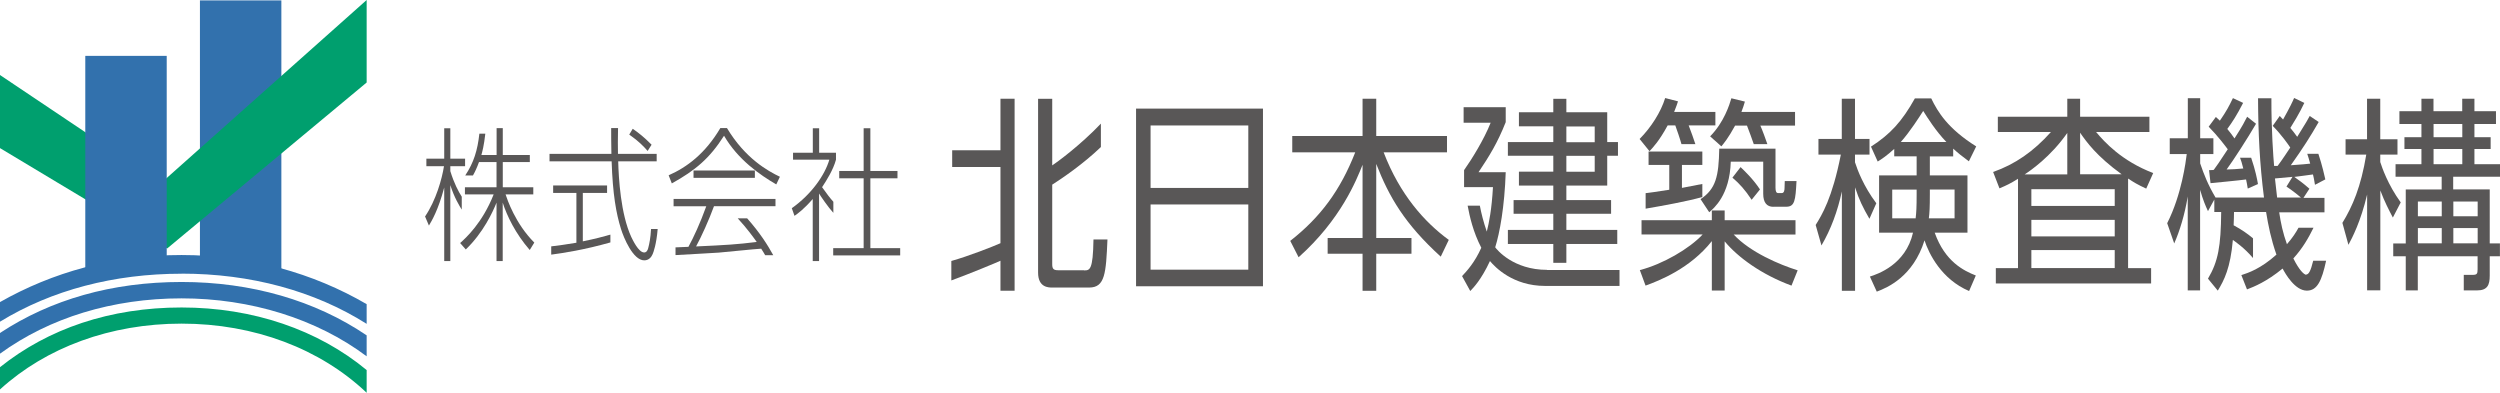 <?xml version="1.0" encoding="UTF-8"?><svg id="b" xmlns="http://www.w3.org/2000/svg" viewBox="0 0 323.6 50.84"><g id="c"><path d="m23.5,35.42c8.92,0,17.19,2.22,23.96,6.5v-2.55c-6.89-4.02-15.13-6.36-23.96-6.36S6.8,35.24,0,39.1v2.54c6.69-4.1,14.78-6.21,23.5-6.21" style="fill:#3271ad;"/><path d="m0,43.1v2.68c6.41-4.66,14.59-7.16,23.5-7.16s17.48,2.64,23.96,7.5v-2.71c-6.66-4.52-14.96-6.91-23.96-6.91S6.58,38.77,0,43.1" style="fill:#3271ad;"/><path d="m23.5,41.89c9.44,0,17.96,3.26,23.96,8.95v-2.94c-6.29-5.21-14.71-8.1-23.96-8.1S6.24,42.54,0,47.53v2.88c5.97-5.44,14.3-8.52,23.5-8.52" style="fill:#009f6e;"/><polygon points="36.42 35.27 25.88 34.57 25.88 .05 36.42 .05 36.42 35.27" style="fill:#3271ad;"/><polygon points="20.85 23.69 0 9.71 0 19.17 21.64 32.16 47.46 10.68 47.46 0 20.85 23.69" style="fill:#009f6e;"/><polygon points="21.58 34.57 11.04 35.27 11.04 7.23 21.58 7.23 21.58 34.57" style="fill:#3271ad;"/><path d="m69.03,25.16v-.92h-3.95v-3.26h3.5v-.92h-3.5v-3.47h-.8v3.47h-1.97c.12-.42.33-1.17.51-2.76h-.77c-.24,2.16-.72,3.74-1.83,5.41h1c.24-.42.5-.96.78-1.73h2.27v3.26h-4.09v.92h3.72c-1.45,3.69-3.6,5.64-4.34,6.3l.73.83c2.26-2.16,3.51-4.88,3.98-6.06v7.56h.8v-7.56c.54,1.69,1.65,4.01,3.5,6.13l.59-.96c-2.47-2.47-3.51-5.61-3.72-6.24h3.59Z" style="fill:#595757;"/><path d="m83.83,19.54l.51-.81c-1-1.01-1.73-1.57-2.44-2.06l-.45.75c1.26.88,1.92,1.59,2.38,2.12" style="fill:#595757;"/><path d="m94.1,16.58h-.86c-1.94,3.28-4.3,5.06-6.69,6.11l.41,1.05c3.06-1.7,4.89-3.23,6.76-6.17,1.79,3.09,4.66,5.08,6.76,6.3l.47-.99c-1.53-.73-4.49-2.36-6.85-6.3" style="fill:#595757;"/><rect x="89.77" y="22.07" width="7.94" height=".95" style="fill:#595757;"/><polygon points="112.66 23.08 116.17 23.08 116.17 22.13 112.66 22.13 112.66 16.6 111.79 16.6 111.79 22.13 108.63 22.13 108.63 23.08 111.79 23.08 111.79 32.12 107.85 32.12 107.85 33.06 116.52 33.06 116.52 32.12 112.66 32.12 112.66 23.08" style="fill:#595757;"/><path d="m107.88,26.13c-.48-.54-.78-.94-1.47-1.9.63-.96,1.44-2.25,1.8-3.56v-.9h-2.18v-3.17h-.82v3.17h-2.56v.9h4.7c-.59,2.01-2.32,4.48-4.86,6.28l.35.99c.46-.32,1.21-.86,2.36-2.18v8.03h.82v-8.74c.21.35,1.19,1.79,1.85,2.5v-1.42Z" style="fill:#595757;"/><path d="m75.45,24.97h3.13v-.96h-6.98v.96h3.01v6.45c-1.33.22-2.21.35-3.26.47v1.07c1.57-.21,4.24-.61,7.66-1.58v-1.01c-.93.26-1.94.54-3.57.87v-6.28Z" style="fill:#595757;"/><path d="m83.91,32.1c-.07.3-.23.58-.53.58-.74,0-1.51-1.69-1.67-2.01-1.37-2.98-1.63-7.57-1.69-9.79h4.98v-.96h-5.01c-.02-.97-.02-1.89.01-3.34h-.89c0,1.03,0,1.69.03,3.34h-8.01v.96h8.04c.14,4.29.59,6.77,1.21,8.75.35,1.14,1.56,4.07,3.01,4.07.62,0,.94-.45,1.09-.81.1-.22.49-1.28.65-3.25h-.86c-.06,1.16-.22,1.93-.36,2.45" style="fill:#595757;"/><path d="m87.17,26.7h4.25c-.79,2.19-1.65,4.05-2.31,5.25-.18.02-1.15.05-1.67.07v1c1.17-.08,4.72-.25,5.58-.32.8-.06,4.69-.47,5.51-.51.24.36.39.63.51.84h1.05c-.74-1.34-1.7-2.87-3.38-4.77h-1.22c1.2,1.29,2.09,2.54,2.46,3.06-2.57.32-3.95.4-7.85.58.67-1.22,1.68-3.45,2.32-5.21h7.96v-.94h-13.19v.94Z" style="fill:#595757;"/><path d="m59.77,25.46c-.43-.67-.99-1.72-1.48-3.31v-.64h1.91v-.97h-1.91v-3.94h-.79v3.94h-2.31v.97h2.28c-.26,1.65-1.03,4.41-2.45,6.51l.5,1.18c.39-.66,1.2-2,1.98-4.93v9.52h.79v-9.83c.52,1.65,1.21,2.74,1.48,3.17v-1.67Z" style="fill:#595757;"/><path d="m147.05,37.05h16.43V14.06h-16.43v22.98Zm1.88-20.81h12.65v8.09h-12.65v-8.09Zm0,10.23h12.65v8.44h-12.65v-8.44Z" style="fill:#595757;"/><path d="m179.08,19.72h8.22v-2.12h-9.16v-4.82h-1.77v4.82h-9.1v2.12h8.15c-1.92,4.9-4.48,8.38-8.41,11.46l1.08,2.12c5.49-4.9,7.5-10.02,8.28-11.97v9.48h-4.52v2.03h4.52v4.8h1.77v-4.8h4.56v-2.03h-4.56v-9.59c1.68,4.31,3.7,7.77,8.35,12l1.04-2.17c-3.12-2.27-6.34-5.87-8.43-11.33" style="fill:#595757;"/><path d="m200.26,34.93c-4.39,0-6.51-2.62-6.72-2.92.58-1.85,1.21-5.22,1.36-9.72h-3.52c1.38-2.06,2.44-3.75,3.52-6.48v-1.93h-5.45v2.01h3.5c-.87,2.2-2.49,4.79-3.44,6.13v2.2h3.74c-.17,2.92-.5,4.58-.8,5.76-.45-1.31-.71-2.37-.9-3.36h-1.58c.26,1.39.71,3.41,1.77,5.45-.87,1.93-1.84,2.97-2.49,3.67l1.06,1.93c.41-.42,1.43-1.47,2.55-3.88.67.8,2.98,3.22,7.13,3.22h9.64v-2.06h-9.39Z" style="fill:#595757;"/><path d="m201.06,34.02h1.69v-2.44h6.59v-1.82h-6.59v-2.09h5.79v-1.77h-5.79v-1.88h5.29v-3.86h1.39v-1.77h-1.39v-3.86h-5.29v-1.74h-1.69v1.74h-4.45v1.82h4.45v2.04h-5.88v1.77h5.88v2.06h-4.45v1.8h4.45v1.88h-5.14v1.77h5.14v2.09h-5.88v1.82h5.88v2.44Zm1.69-17.65h3.67v2.04h-3.67v-2.04Zm0,3.8h3.67v2.06h-3.67v-2.06Z" style="fill:#595757;"/><path d="m213.01,25.01v2c2.2-.38,5.35-.94,7.34-1.51v-1.69c-.69.14-1.21.24-2.64.51v-2.97h2.64v-1.74h-6.96v1.74h2.68v3.21c-1.65.26-2.47.37-3.06.44" style="fill:#595757;"/><path d="m229.54,26.76h1.66c1.11,0,1.21-.79,1.34-3.32h-1.52c-.01.32-.03.65-.03.91,0,.27-.06.64-.35.64h-.48c-.23,0-.34-.21-.34-.69v-5.06h-7.28c-.07,3.59-.43,5.2-2.42,6.54l1.12,1.69c.6-.51,2.66-2.2,2.79-6.54h4.2v4.15c0,1.15.47,1.69,1.32,1.69" style="fill:#595757;"/><path d="m232.41,30.35v-1.85h-9.17v-1.26h-1.66v1.26h-9.1v1.85h7.91c-1.72,1.85-5.19,3.86-8.13,4.61l.74,2.01c1.77-.64,5.79-2.22,8.58-5.76v6.4h1.66v-6.37c1.73,2.09,4.8,4.31,8.65,5.73l.8-1.98c-2.31-.72-6.14-2.33-8.28-4.63h8Z" style="fill:#595757;"/><path d="m224.24,22.99c.93.8,1.62,1.55,2.49,2.87l1.08-1.34c-.91-1.39-2.1-2.49-2.51-2.89l-1.06,1.37Z" style="fill:#595757;"/><path d="m222.82,18.94c.32-.4.86-1.02,1.77-2.68h1.54c.24.6.73,1.96.88,2.4h1.76c-.16-.49-.71-1.98-.91-2.4h4.49v-1.77h-6.94c.23-.64.32-.86.45-1.34l-1.75-.43c-.24.8-.93,3.08-2.75,4.93l1.45,1.29Z" style="fill:#595757;"/><path d="m215.85,16.23h1c.18.48.66,1.89.8,2.43h1.8c-.15-.48-.61-1.78-.87-2.43h3.46v-1.74h-5.34c.32-.81.37-.97.5-1.37l-1.66-.43c-.56,1.82-1.82,3.8-3.31,5.3l1.28,1.58c.48-.51,1.25-1.31,2.36-3.35" style="fill:#595757;"/><path d="m240.11,21.03v-1.02h1.88v-2.03h-1.88v-5.2h-1.71v5.2h-3.02v2.03h2.9c-1.12,5.68-2.46,7.82-3.26,9.11l.75,2.65c1.23-2.09,2.1-4.47,2.64-6.99v12.86h1.71v-13.39c.52,1.61,1.01,2.6,1.86,4.07l.89-2.01c-1.66-2.22-2.44-4.31-2.75-5.28" style="fill:#595757;"/><path d="m252.82,20.23v-.99c.61.56,1.15.99,2.03,1.64l.95-1.93c-3.67-2.3-4.97-4.45-5.82-6.21h-2.12c-1.66,2.97-3.17,4.63-5.68,6.24l.87,1.93c.56-.35,1.17-.75,2.14-1.64v.97h2.9v2.46h-4.86v7.42h4.39c-.95,4.15-4.58,5.36-5.58,5.68l.89,1.95c1.41-.53,4.71-1.95,6.18-6.64.56,1.72,2.19,5.04,5.77,6.56l.87-2.01c-1.54-.61-3.98-1.77-5.32-5.54h4.24v-7.42h-4.87v-2.46h3.03Zm-4.73,4.98c0,1.55-.04,2.33-.13,3.05h-3.03v-3.72h3.16v.67Zm4.91-.67v3.72h-3.33c.09-.72.13-1.42.13-3.11v-.62h3.2Zm-6.96-6.16c1.25-1.42,2.38-3.21,2.9-4.02.52.83,1.64,2.62,3,4.02h-5.9Z" style="fill:#595757;"/><path d="m277.8,24.43l.91-2.03c-4.08-1.56-6.31-4.02-7.39-5.31h6.9v-1.98h-8.97v-2.33h-1.66v2.33h-8.99v1.98h6.87c-2.25,2.52-4.65,4.18-7.48,5.17l.82,2.12c.91-.38,1.45-.64,2.4-1.24v11.57h-2.87v1.98h20.1v-1.98h-2.98v-11.6c.69.46,1.21.78,2.36,1.31m-10.23-7.21v5.36h-5.51c.73-.48,3.33-2.25,5.51-5.36m6.14,17.49h-10.79v-2.33h10.79v2.33Zm0-4.1h-10.79v-2.14h10.79v2.14Zm0-3.94h-10.79v-2.17h10.79v2.17Zm-4.48-4.1v-5.38c.82,1.18,2.1,3,5.38,5.38h-5.38Z" style="fill:#595757;"/><path d="m286.54,21.99c-.13.03-.24.03-.6.03l.19,1.69c.19-.02,3.85-.37,4.6-.48.09.4.13.64.22,1.18l1.32-.59c-.11-.63-.33-1.79-.88-3.4h-1.44c.14.36.24.67.42,1.39-.87.08-1.4.11-2.16.13.87-1.18,2.72-4.04,3.81-5.92l-1.15-.91c-.32.62-.56,1.13-1.64,2.81-.26-.4-.58-.8-.93-1.23.65-.88,1.23-1.77,2.05-3.37l-1.32-.62c-.52,1.07-.82,1.66-1.69,2.92-.2-.19-.26-.24-.52-.48l-.93,1.26c1.21,1.23,2.19,2.55,2.47,2.92-1.04,1.61-1.54,2.3-1.82,2.68" style="fill:#595757;"/><path d="m308.1,21v-.99h2.23v-1.98h-2.23v-5.25h-1.71v5.25h-2.78v1.98h2.68c-.69,4.18-1.77,6.69-3.09,8.84l.78,2.84c.48-.88,1.6-3.02,2.42-6.51v12.4h1.71v-12.93c.56,1.5,1.1,2.51,1.62,3.51l1.02-1.96c-1.69-2.33-2.44-4.58-2.64-5.2" style="fill:#595757;"/><path d="m323.6,22.88v-1.63h-3.31v-1.96h2.1v-1.53h-2.1v-1.71h2.79v-1.66h-2.79v-1.61h-1.58v1.61h-3.72v-1.61h-1.56v1.61h-2.85v1.66h2.85v1.71h-2.2v1.53h2.2v1.96h-3.35v1.63h5.97v1.64h-4.65v6.99h-1.62v1.66h1.62v4.42h1.56v-4.42h7.74v1.69c0,.59-.09.72-.67.72h-1.12s0,2.01,0,2.01h1.72c1.34,0,1.64-.7,1.64-1.9v-2.52h1.32v-1.66h-1.32v-6.99h-4.73v-1.64h6.05Zm-7.54,8.62h-3.09v-1.98h3.09v1.98Zm0-3.51h-3.09v-1.9h3.09v1.9Zm-1.06-11.94h3.72v1.71h-3.72v-1.71Zm5.71,15.45h-3.15v-1.98h3.15v1.98Zm0-3.51h-3.15v-1.9h3.15v1.9Zm-5.71-8.7h3.72v1.96h-3.72v-1.96Z" style="fill:#595757;"/><path d="m129.5,19.45h-6.25v2.17h6.25v9.86c-1.04.46-4.09,1.66-6.36,2.3v2.52c2.46-.9,5.97-2.36,6.36-2.55v3.88h1.83V12.78h-1.83v6.67Z" style="fill:#595757;"/><path d="m140.31,34.98h-3.33c-.63,0-.78-.19-.78-.8v-10.28c1.28-.81,4.06-2.71,6.3-4.87v-3.03c-2.67,2.81-5.73,5.04-6.3,5.41v-8.62h-1.83v22.5c0,1.93,1.36,1.93,1.83,1.93h4.78c2.06,0,2.18-1.84,2.37-6.22h-1.81c-.06,4-.49,4-1.22,4" style="fill:#595757;"/><path d="m298.54,35.57c-.32,0-.95-.64-1.69-2.12,1.2-1.31,1.96-2.65,2.61-3.97h-1.94c-.34.62-.76,1.28-1.5,2.13-.52-1.45-.8-2.76-1-4.13h5.86v-1.87h-2.72l.77-1.18c-.69-.64-1.83-1.45-1.96-1.53.17-.03,1.95-.24,2.42-.32.09.38.15.64.26,1.34l1.34-.7c-.09-.39-.4-1.82-.9-3.31h-1.44c.13.4.24.72.38,1.27-.69.08-.8.08-2.51.21,1.62-2.28,2.55-3.75,3.61-5.6l-1.16-.78c-.28.53-.39.72-1.62,2.7-.24-.35-.65-.86-.89-1.15.32-.51,1.19-1.9,1.81-3.24l-1.32-.64c-.23.54-.5,1.12-1.43,2.79-.1-.11-.17-.19-.43-.46l-.91,1.28c1.17,1.2,2.01,2.41,2.27,2.81-.32.48-1.11,1.69-1.64,2.38h-.45c-.09-.99-.37-4.64-.35-8.76h-1.73c.02,4.42.21,8.49.77,12.85h-6.27c-.97-1.63-1.51-3-1.99-4.42v-1.21h1.71v-2.04h-1.71v-5.19h-1.6v5.19h-2.34v2.04h2.2c-.11.91-.65,5.25-2.53,8.95l.91,2.62c.71-1.61,1.36-3.72,1.75-6.08v12.16h1.6v-13.02c.37,1.31.71,2.09,1.02,2.76l.82-1.5v1.61h.89c-.04,4.45-.39,6.4-1.71,8.63l1.27,1.55c.82-1.34,1.64-2.94,1.95-6.56.23.16,1.48,1,2.61,2.34v-2.55c-.72-.61-1.49-1.14-2.51-1.69.02-.62.05-1.1.05-1.72h4.15c.3,1.8.63,3.48,1.34,5.52-2.07,1.85-3.65,2.36-4.54,2.65l.73,1.85c.91-.35,2.53-.99,4.61-2.7.35.67,1.6,2.86,3.14,2.86,1.34,0,1.93-1.27,2.49-3.87h-1.67c-.33,1.36-.59,1.78-.91,1.78m-4.04-12.43c.8-.08,1.47-.13,2.27-.21l-.78,1.26c.74.48,1.62,1.2,1.88,1.42h-3.09c-.09-.72-.21-1.79-.28-2.47" style="fill:#595757;"/></g></svg>